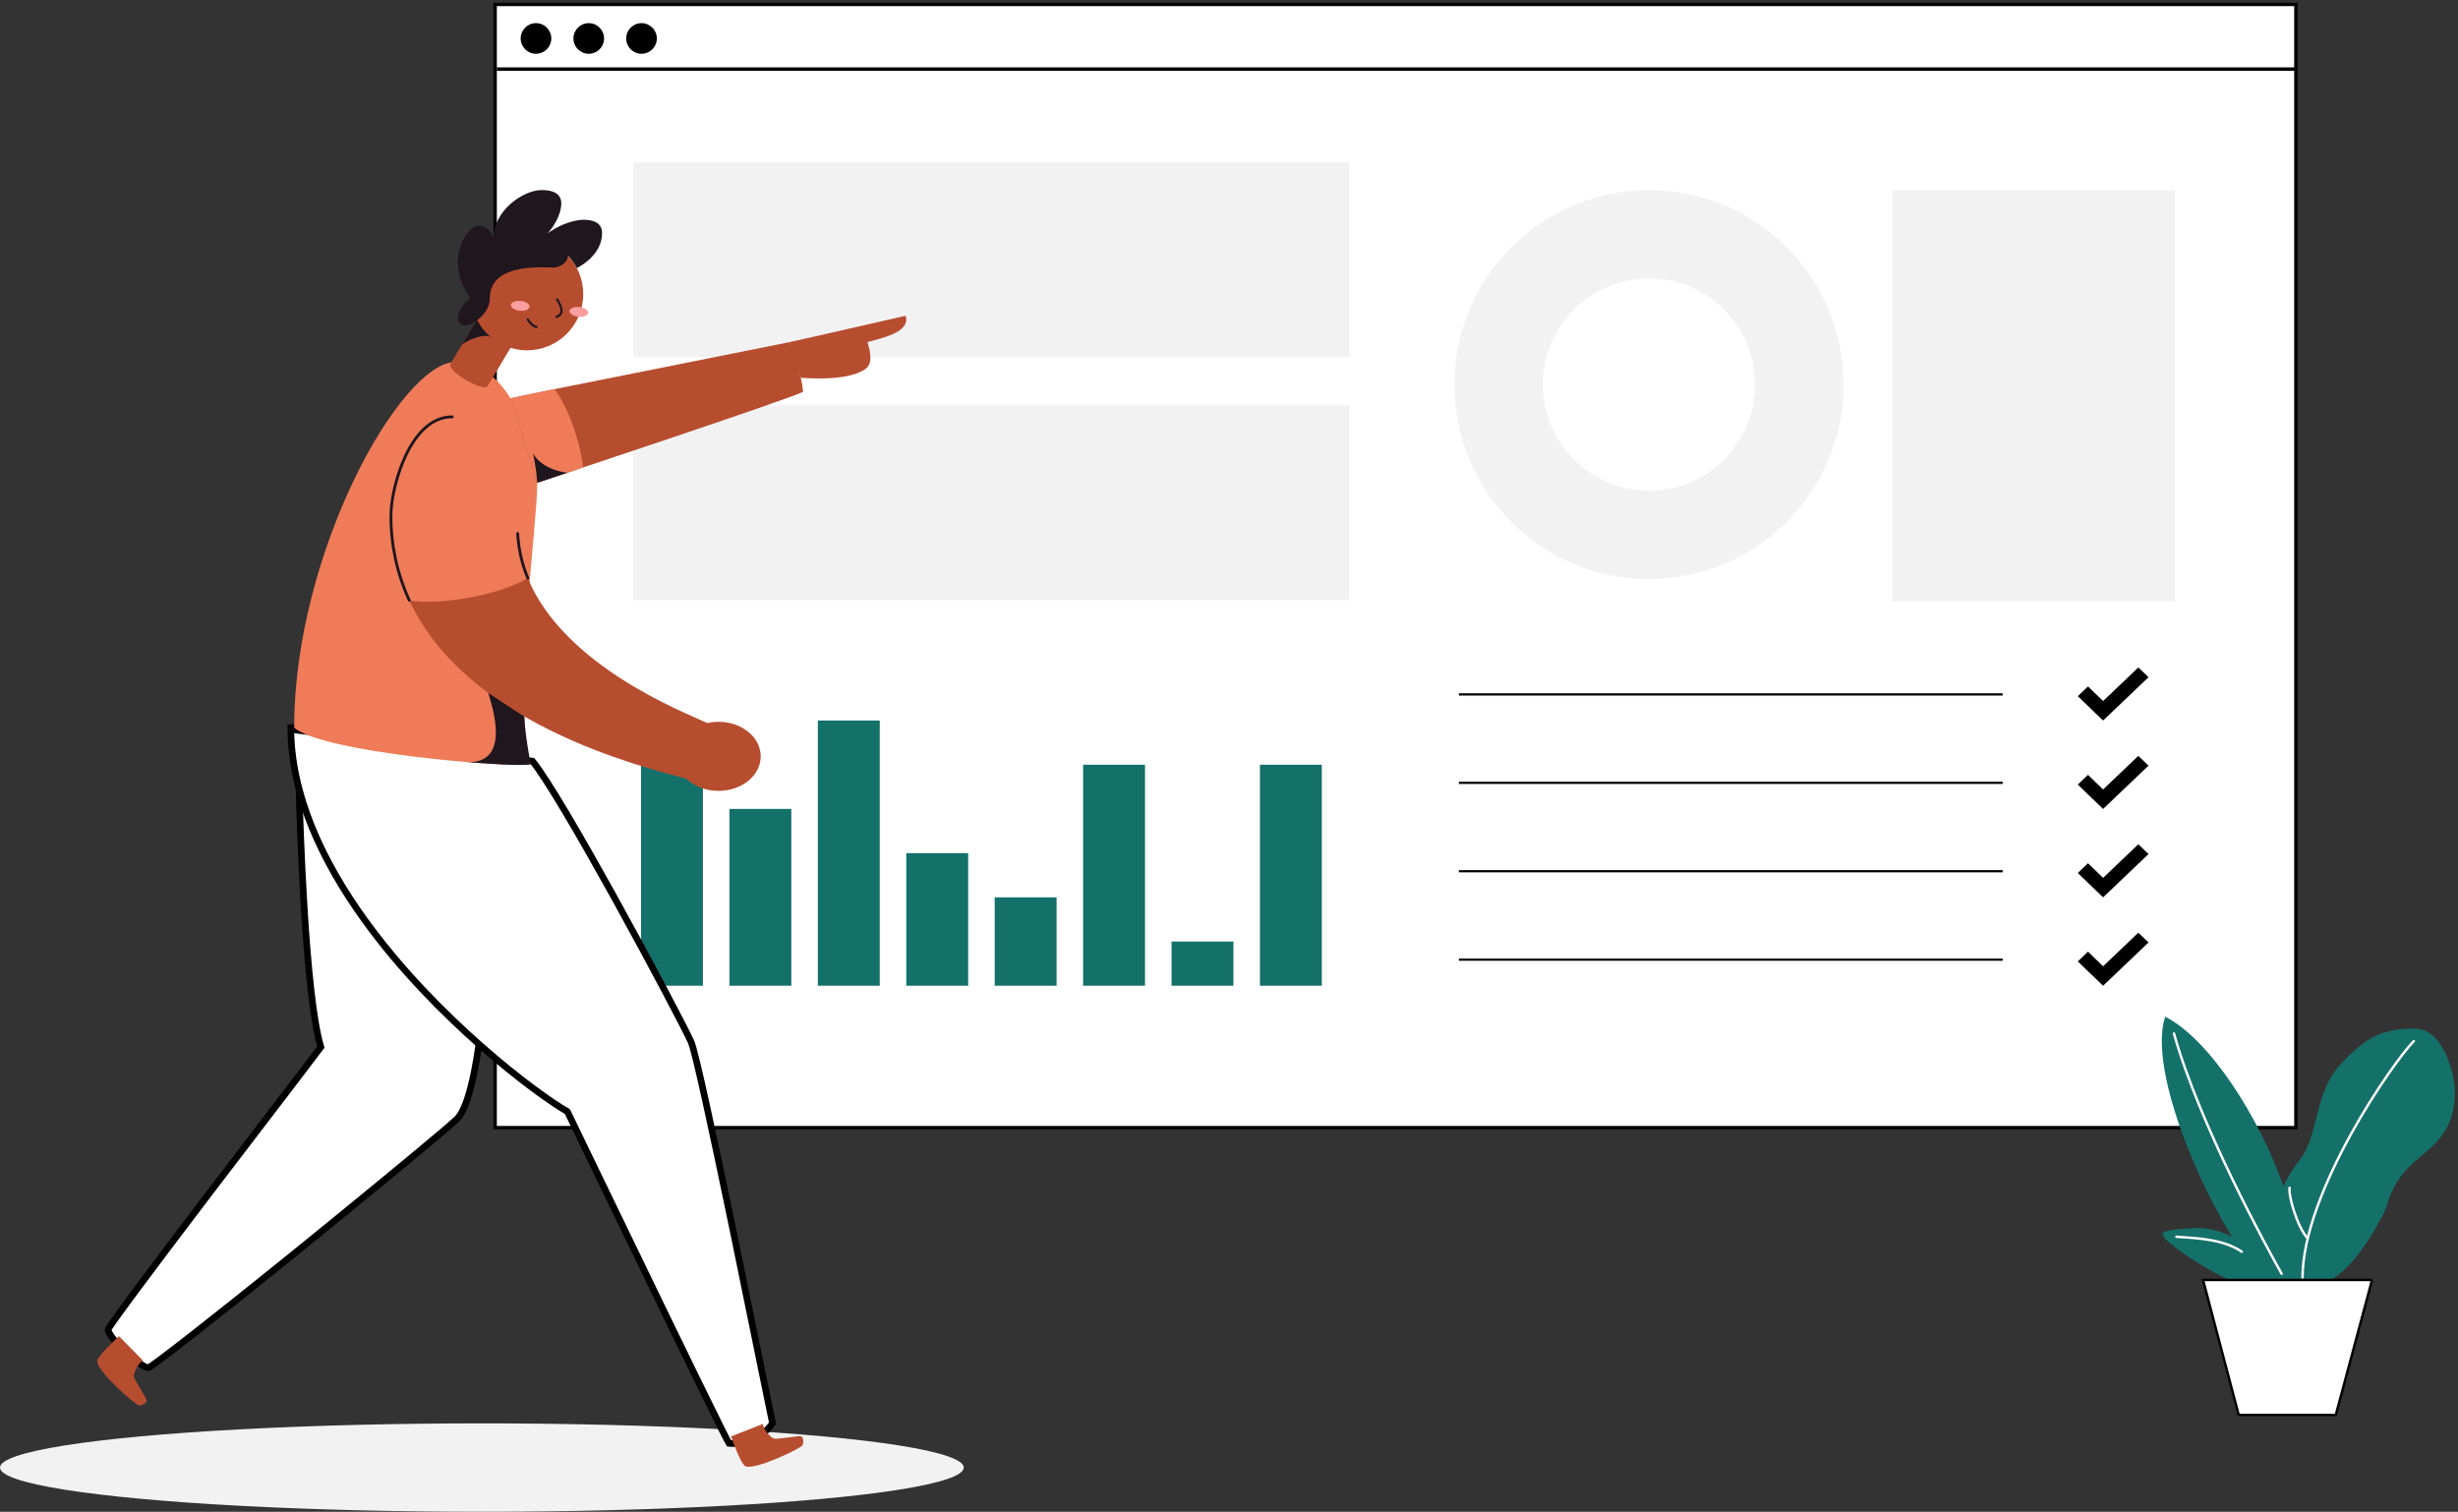 <svg xmlns="http://www.w3.org/2000/svg" xmlns:xlink="http://www.w3.org/1999/xlink" width="556" height="342" viewBox="0 0 556 342"><rect x="0" y="0" width="556" height="342" fill="#333333" stroke="none"/><defs><circle id="cpae1ea2pa" cx="373" cy="86" r="44"></circle><mask id="0vfssa6eob" width="88" height="88" x="0" y="0" fill="#fff" maskContentUnits="userSpaceOnUse" maskUnits="objectBoundingBox"><use xlink:href="#cpae1ea2pa"></use></mask></defs><g fill="none" fill-rule="evenodd"><g><g transform="translate(-1151 -4311) translate(1151 4312)"><g><g transform="translate(112)"><path fill="#FFF" stroke="#000" stroke-width=".77" d="M0 0H407.33V254.1H0z"></path><path stroke="#000" stroke-width=".77" d="M0.385 14.63L407.715 14.63"></path><g fill="#F2F2F2"><g><path d="M0.26 0.684H162.26V44.784H0.26z" transform="translate(30.74 34.24) translate(.26 .76)"></path></g><g><path d="M0.26 0.684H162.26V44.784H0.26z" transform="translate(30.74 34.24) translate(.26 55.76)"></path></g></g><circle cx="9.24" cy="7.7" r="3.465" fill="#000" fill-rule="nonzero"></circle><circle cx="21.175" cy="7.7" r="3.465" fill="#000" fill-rule="nonzero"></circle><circle cx="33.11" cy="7.7" r="3.465" fill="#000" fill-rule="nonzero"></circle><path stroke="#000" stroke-width=".5" d="M218 156.096L341.005 156.096"></path><path fill="#000" fill-rule="nonzero" d="M374 152.203L363.719 162 358 156.493 360.312 154.29 363.719 157.594 371.688 150z"></path><path stroke="#000" stroke-width=".5" d="M218 176.096L341.005 176.096"></path><path fill="#000" fill-rule="nonzero" d="M374 172.203L363.719 182 358 176.493 360.312 174.29 363.719 177.594 371.688 170z"></path><path stroke="#000" stroke-width=".5" d="M218 196.096L341.005 196.096"></path><path fill="#000" fill-rule="nonzero" d="M374 192.203L363.719 202 358 196.493 360.312 194.29 363.719 197.594 371.688 190z"></path><path stroke="#000" stroke-width=".5" d="M218 216.096L341.005 216.096"></path><path fill="#000" fill-rule="nonzero" d="M374 212.203L363.719 222 358 216.493 360.312 214.29 363.719 217.594 371.688 210z"></path><path fill="#14716A" d="M33 172H47V222H33zM53 182H67V222H53zM73 162H87V222H73zM93 192H107V222H93zM113 202H127V222H113zM133 172H147V222H133zM153 212H167V222H153zM173 172H187V222H173z"></path></g></g><circle cx="373" cy="86" r="34" stroke="#F2F2F2" stroke-width="20"></circle><ellipse cx="109" cy="331" fill="#F2F2F2" fill-rule="nonzero" rx="109" ry="10"></ellipse><g transform="translate(22 42)"><path fill="#FFF" fill-rule="nonzero" stroke="#000" stroke-width="1.5" d="M45.56 132.82l40.975 58.686c-.03.278-1.667 14.98-5.06 18.517-1.4 1.46-13.797 11.734-27.751 23.112l-.954.777h0l-.957.78-.962.783-.964.785-.483.392-1.451 1.18-2.014 1.634-.51.414-1.02.827h0l-1.018.823c-16.101 13.02-31.256 24.897-31.871 24.897-.713 0-3.167-1.745-5.353-3.8-2.167-2.037-3.782-4.192-3.713-4.85.064-.61 10.538-14.607 21.872-29.497l.74-.973h0l.743-.974.743-.975.744-.975 1.362-1.785c3.119-4.084 6.202-8.116 9.046-11.835 6-7.848 10.933-14.3 12.877-16.897-3.59-11.908-4.74-51.432-4.924-57.848l-.02-.68h0l-.078-2.518z"></path><path fill="#FFF" fill-rule="nonzero" stroke="#000" stroke-width="1.5" d="M45.288 121.622l.007.573 53.157 6.995c3.309 4.076 10.73 16.837 17.98 29.897l.945 1.705c8.171 14.775 15.888 29.469 16.969 31.966.98 2.265 5.055 21.277 9.119 40.899l.251 1.214h0l.126.607.51 2.471c2.231 10.822 4.394 21.469 5.968 29.214 1.354 6.67 2.271 11.184 2.416 11.793-2.343 3.52-6.94 4.898-9.834 4.56-.169-.265-.698-1.286-1.51-2.905l-.365-.73c-5.35-10.712-20.512-42.085-28.987-59.624-2.923-6.05-5.052-10.454-5.696-11.79-6.79-3.852-29.686-20.968-45.789-43.244-9.597-13.277-16.767-28.38-16.767-43.591h0l1.5-.01z"></path><path fill="#B74D2F" fill-rule="nonzero" d="M4.909 259.277c-.64.64-4.807 4.397-4.909 5.625-.173 2.221 8.666 10.023 9.446 10.03.781.006 1.83-.577 1.722-1.16-.109-.582-2.74-4.569-2.867-5.33-.128-.762.902-3.028 2.029-3.68M143.36 281.965c.346.877 2.15 6.15 3.238 6.72 1.978 1.037 12.621-4.026 12.935-4.743.313-.716.192-1.92-.39-2.035-.583-.115-5.28.717-6.03.544-.748-.173-2.425-2.022-2.56-3.315"></path><path fill="#EF7B58" d="M81.094 38.867c13.037 0 18.439 21.063 18.439 27.341 0 9.94-5.683 49.21-1.479 63.686-5.196.852-46.944-2.65-53.516-8.262 0-39.712 24.16-82.765 36.556-82.765z"></path><path fill="#B74D2F" fill-rule="nonzero" d="M97.395 87.795c-7.801 4.519-21.6 6.087-26.81 5.03 12.8 27.604 51.425 37.383 62.759 40.359 1.843-2.867 4.41-8.41 4.614-12.62-4.78-2.273-32.32-12.73-40.563-32.769zM93.491 47.117c2.483-.691 61.792-12.397 63.13-12.73.89 1.786 3.008 8.698 3.008 11.264-2.56 1.447-60.096 20.557-60.096 20.557"></path><path fill="#B74D2F" fill-rule="nonzero" d="M156.62 34.387c2.964-.608 24.686-5.619 25.223-5.728.538-.109.992-.333 1.075 0 .87 3.597-5.65 4.858-8.697 5.728.87 2.944 1.197 5.261-.941 6.4-1.92 1.037-5.338 2.24-14.118 1.683"></path><path stroke="#1F161E" stroke-linecap="round" stroke-linejoin="round" stroke-width=".64" d="M97.395 87.795c-1.336-3.212-2.111-6.63-2.291-10.105M80.288 51.296c-9.645 0-13.856 16.115-13.856 22.272-.043 6.637 1.373 13.203 4.147 19.232"></path><path fill="#EF7B58" d="M99.533 66.208l10.393-3.488c-1.337-9.562-5.203-16.07-6.49-17.702-5.516 1.113-9.35 1.92-9.945 2.073"></path><ellipse cx="140.531" cy="128.102" fill="#B74D2F" fill-rule="nonzero" rx="9.542" ry="7.814"></ellipse><path fill="#1F161E" fill-rule="nonzero" d="M98.56 59.578c.48 2.184.805 4.4.973 6.63 1.184-.41 6.816-2.266 6.816-2.266s-5.479-.428-7.789-4.364zM88.454 113.766c.717 2.56 5.447 16-4.787 15.642 4.423.32 11.827.947 14.387.486-.179-.64-1.427-7.782-1.446-10.81-1.21-.684-8.154-5.318-8.154-5.318z"></path><path fill="#B74D2F" fill-rule="nonzero" d="M88.32 44.307c-.915 1.523-9.382-3.405-8.397-5.043l6.131-10.24 8.404 5.043-6.138 10.24z"></path><path fill="#1F161E" fill-rule="nonzero" d="M82.374 35.149C82.918 34.24 88 32 89.286 33.49c-1.555-1.881-2.227-4.48-3.25-4.435l-3.662 6.093z"></path><circle cx="97.203" cy="23.526" r="12.723" fill="#B74D2F" fill-rule="nonzero"></circle><ellipse cx="108.938" cy="27.559" fill="#FA9E9F" fill-rule="nonzero" rx="1.107" ry="2.125" transform="rotate(-84.07 108.938 27.559)"></ellipse><ellipse cx="95.663" cy="26.186" fill="#FA9E9F" fill-rule="nonzero" rx="1.107" ry="2.125" transform="rotate(-84.07 95.663 26.186)"></ellipse><path stroke="#1F161E" stroke-linecap="round" stroke-width=".5" d="M104.02 24.742c.338.64 2.118 3.2-.122 3.917M99.36 30.982c-.64-.083-1.536-.953-1.978-1.721"></path><circle cx="86.918" cy="21.946" r="2.803" fill="#B74D2F" fill-rule="nonzero"></circle><path fill="#1F161E" fill-rule="nonzero" d="M88.806 24.416c0 3.725-4.121 6.189-5.51 6.189-.453.061-.91-.082-1.246-.391-.337-.31-.518-.753-.495-1.21 0-1.56.922-2.898 2.855-4.588-.34-.582-2.855-3.648-2.855-7.98 0-4.577 2.81-8.41 4.691-8.41 1.66.104 3.04 1.317 3.354 2.95C89.6 4.582 96.435 0 100.48 0c3.795 0 4.48 1.658 4.48 2.995 0 2.944-2.317 6.093-3.2 6.867 2.125-1.568 5.44-3.142 8.32-3.142 1.805 0 4.109.512 4.109 2.995 0 4.563-4.269 7.2-5.696 7.936-.554-1.067-1.252-2.053-2.074-2.931.263.864-.793 2.432-2.81 2.784-1.113.205-14.803-1.638-14.803 6.912z"></path></g><use stroke="#14716A" stroke-dasharray="210" stroke-width="40" mask="url(#0vfssa6eob)" xlink:href="#cpae1ea2pa"></use><path fill="#F2F2F2" d="M428 42H492V135H428z"></path><g><path fill="#14716A" fill-rule="nonzero" d="M25.24 59.836v-.448l-1.073-1.342-2.46-3.02-2.64-3.194s-2.541-1.758-3.194-2.062c-2.38-1.1-4.725-1.942-7.525-1.942-1.722 0-8.16.26-8.174 1.342 0 1.606 9.015 7.686 15.627 10.639 2.881.027 9.44.027 9.44.027z" transform="translate(489 229)"></path><path fill="#14716A" fill-rule="nonzero" d="M23.876 59.836C14.701 52.79-4.026 14.27.774 0c10.227 5.212 21.447 23.183 26.74 38.358.28.987.503 1.989.67 3.001l2.148 9.842.537 8.635h-6.993z" transform="translate(489 229)"></path><path fill="#14716A" fill-rule="nonzero" d="M30.14 59.836c-3.096-2.514-4.085-9.959-4.112-12.737-.05-5.185.747-9.005 5.18-14.71 4.434-5.703 3.24-15.17 9.145-21.55 5.905-6.379 9.788-8.155 16.776-8.155 6.988 0 9.203 11.328 9.185 14.177-.08 11.489-7.324 13.113-11.735 18.602-3.208 3.982-3.458 7.238-4.429 9.1-5.216 10.016-9.44 13.8-12.57 15.273" transform="translate(489 229)"></path><path stroke="#FFF" stroke-linecap="round" stroke-linejoin="round" stroke-width=".55" d="M31.83 59.004C31.92 39.395 52.584 9.945 57 5.529M32.962 50.105c-2.286-2.491-4.366-9.555-4.053-11.39M27.106 58.158C23.867 52.405 8.5 24.418 2.751 3.798" transform="translate(489 229)"></path><path fill="#FFF" fill-rule="nonzero" stroke="#000" stroke-width=".55" d="M47.556 59.56l-8.2 30.547H17.4L9.333 59.56h38.223z" transform="translate(489 229)"></path><path stroke="#FFF" stroke-linecap="round" stroke-linejoin="round" stroke-width=".55" d="M3.302 49.783c4.693.322 10.598.537 14.785 3.378" transform="translate(489 229)"></path></g></g></g></g></svg>